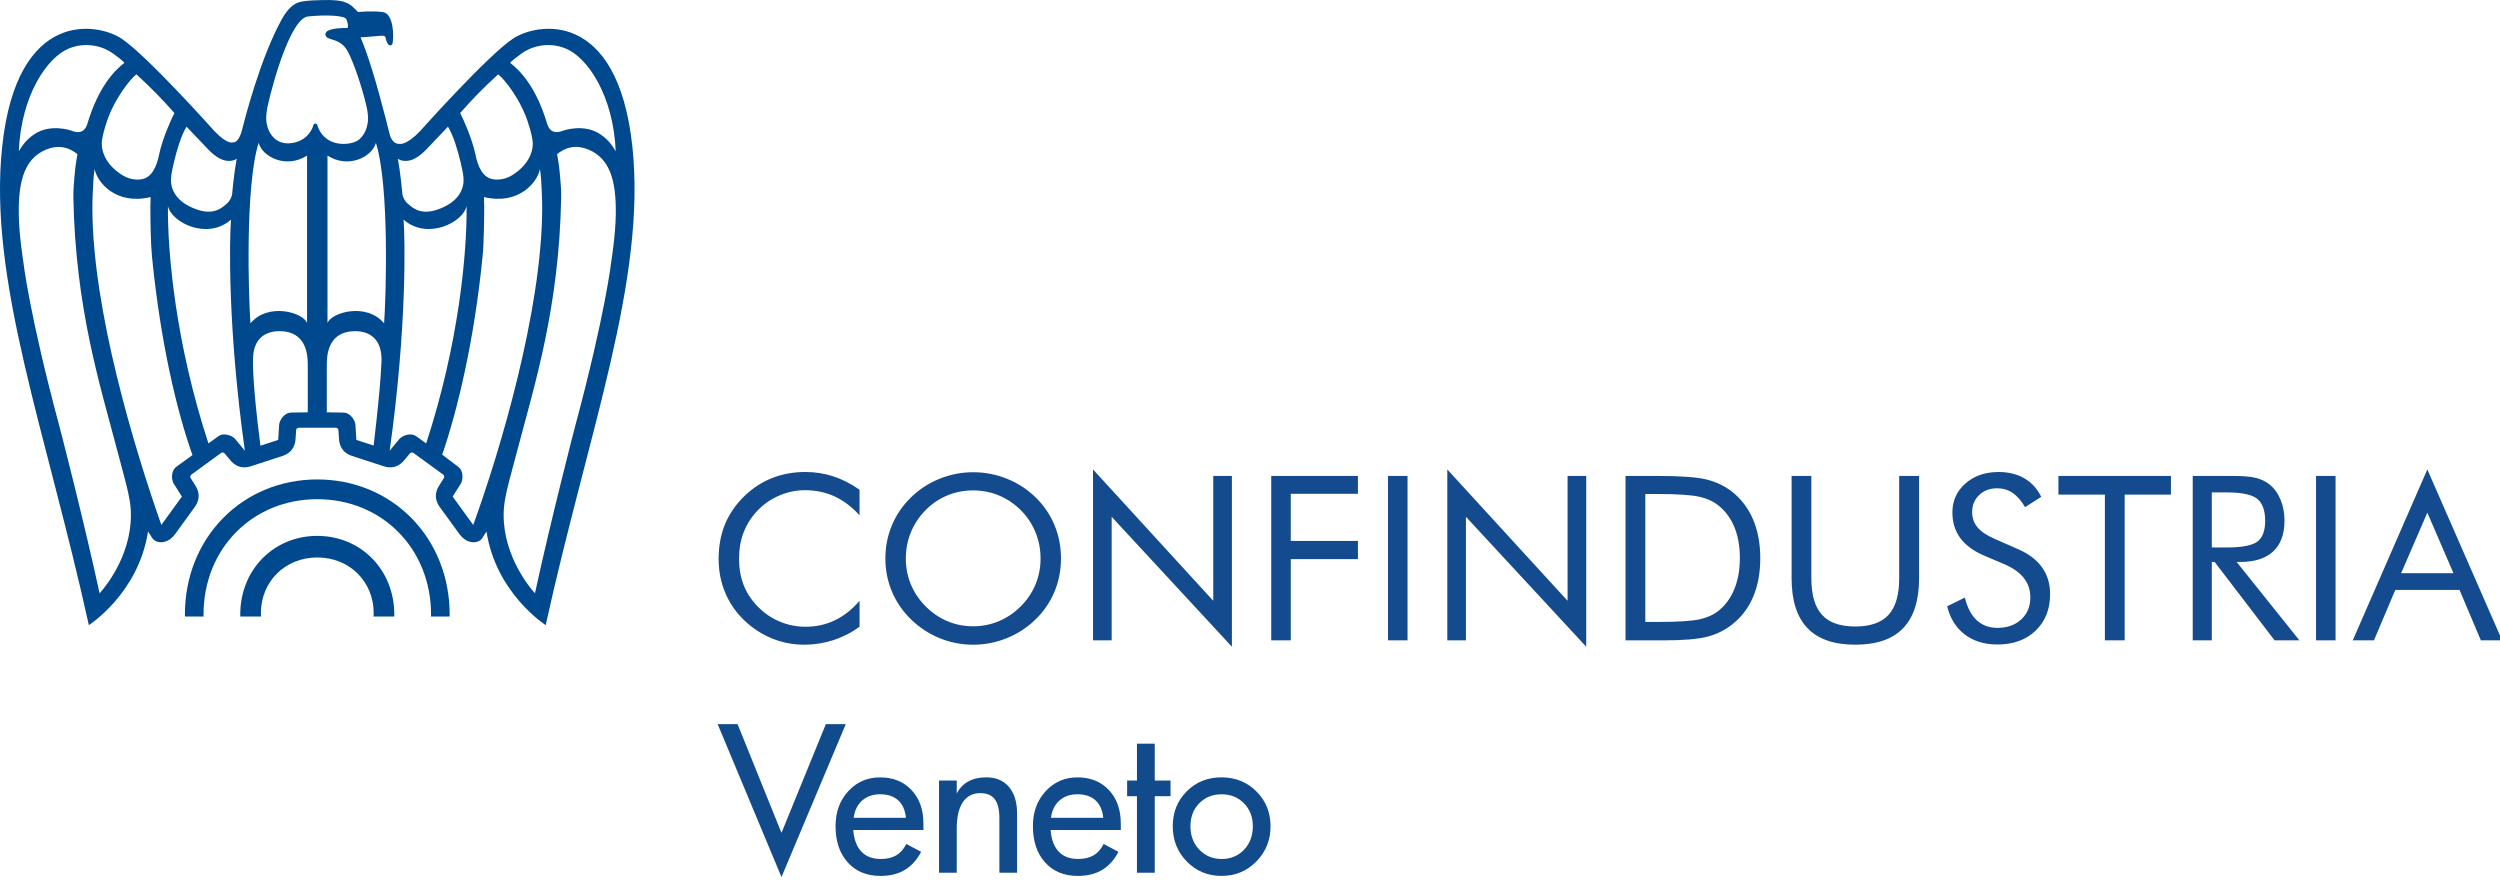 <?xml version="1.0" encoding="utf-8"?>
<!-- Generator: Adobe Illustrator 16.0.0, SVG Export Plug-In . SVG Version: 6.00 Build 0)  -->
<!DOCTYPE svg PUBLIC "-//W3C//DTD SVG 1.1//EN" "http://www.w3.org/Graphics/SVG/1.1/DTD/svg11.dtd">
<svg version="1.1" id="Layer_1" xmlns="http://www.w3.org/2000/svg" xmlns:xlink="http://www.w3.org/1999/xlink" x="0px" y="0px"
	 width="157.419px" height="56.062px" viewBox="0.001 0.002 157.419 56.062" enable-background="new 0.001 0.002 157.419 56.062"
	 xml:space="preserve">
<g>
	<g>
		<path id="CONFINDUSTRIA_2_" fill="#134B8E" d="M54.124,32.446c-0.495-0.538-1.022-0.936-1.583-1.192
			c-0.562-0.257-1.182-0.386-1.861-0.386c-0.545,0-1.08,0.111-1.601,0.333c-0.521,0.223-0.973,0.529-1.354,0.926
			c-0.396,0.41-0.693,0.869-0.891,1.376c-0.198,0.507-0.297,1.066-0.297,1.679c0,0.48,0.06,0.925,0.177,1.329
			c0.117,0.406,0.295,0.778,0.531,1.117c0.415,0.59,0.925,1.045,1.53,1.362c0.606,0.318,1.261,0.477,1.962,0.477
			c0.661,0,1.273-0.136,1.839-0.41c0.566-0.272,1.082-0.681,1.548-1.223v1.633c-0.513,0.374-1.066,0.654-1.658,0.847
			c-0.592,0.189-1.202,0.284-1.834,0.284c-0.547,0-1.079-0.08-1.599-0.242c-0.519-0.163-1.004-0.4-1.457-0.711
			c-0.753-0.523-1.33-1.168-1.729-1.932c-0.398-0.764-0.597-1.602-0.597-2.518c0-0.796,0.133-1.521,0.399-2.174
			c0.267-0.652,0.673-1.244,1.22-1.777c0.527-0.51,1.113-0.891,1.753-1.142c0.641-0.253,1.342-0.38,2.1-0.38
			c0.6,0,1.18,0.091,1.74,0.272c0.562,0.183,1.114,0.463,1.662,0.845V32.446z M61.28,39.438c0.566,0,1.105-0.107,1.616-0.321
			c0.512-0.214,0.972-0.527,1.382-0.938c0.406-0.404,0.715-0.864,0.927-1.378c0.213-0.513,0.317-1.059,0.317-1.635
			c0-0.579-0.106-1.131-0.321-1.654c-0.214-0.523-0.522-0.983-0.923-1.386c-0.406-0.404-0.862-0.713-1.376-0.926
			c-0.511-0.212-1.052-0.318-1.622-0.318c-0.576,0-1.119,0.106-1.632,0.318c-0.515,0.213-0.97,0.521-1.366,0.926
			c-0.406,0.41-0.713,0.875-0.925,1.394c-0.212,0.52-0.319,1.067-0.319,1.646c0,0.576,0.105,1.118,0.315,1.627
			s0.519,0.972,0.929,1.386c0.414,0.416,0.877,0.729,1.382,0.941C60.171,39.333,60.711,39.438,61.28,39.438z M66.809,35.167
			c0,0.742-0.138,1.438-0.41,2.094c-0.272,0.656-0.671,1.238-1.194,1.747c-0.522,0.51-1.124,0.901-1.808,1.178
			c-0.681,0.275-1.386,0.412-2.117,0.412c-0.731,0-1.434-0.137-2.111-0.412c-0.675-0.276-1.275-0.668-1.798-1.178
			c-0.529-0.513-0.931-1.099-1.206-1.754c-0.277-0.654-0.414-1.352-0.414-2.087c0-0.739,0.137-1.438,0.414-2.095
			c0.275-0.658,0.677-1.244,1.206-1.758c0.517-0.505,1.117-0.893,1.796-1.168c0.679-0.272,1.382-0.409,2.113-0.409
			c0.735,0,1.444,0.137,2.126,0.409c0.681,0.275,1.28,0.663,1.799,1.168c0.523,0.51,0.922,1.093,1.194,1.75
			C66.672,33.722,66.809,34.423,66.809,35.167z M68.826,40.323V29.561l7.571,8.272V29.97h1.174v10.755L70,32.544v7.778H68.826z
			 M80.047,40.323V29.97h5.459v1.124h-4.229v2.97h4.229v1.146h-4.229v5.113H80.047z M87.4,40.323V29.97h1.23v10.353H87.4z
			 M91.134,40.323V29.561l7.574,8.272V29.97h1.174v10.755l-7.574-8.181v7.778H91.134z M103.601,39.164h0.783
			c1.273,0,2.154-0.057,2.646-0.166c0.49-0.111,0.898-0.301,1.224-0.57c0.425-0.354,0.746-0.81,0.968-1.367
			c0.223-0.56,0.334-1.2,0.334-1.922c0-0.725-0.111-1.363-0.33-1.911c-0.22-0.549-0.543-1.004-0.972-1.361
			c-0.325-0.272-0.739-0.469-1.242-0.584c-0.501-0.115-1.378-0.174-2.627-0.174h-0.783V39.164z M102.356,40.323V29.97h1.986
			c1.471,0,2.507,0.075,3.107,0.223c0.602,0.149,1.129,0.398,1.582,0.745c0.594,0.459,1.042,1.043,1.35,1.754
			c0.307,0.713,0.46,1.533,0.46,2.461c0,0.925-0.153,1.741-0.456,2.45c-0.306,0.71-0.756,1.293-1.354,1.75
			c-0.453,0.35-0.968,0.598-1.546,0.747c-0.578,0.147-1.477,0.223-2.697,0.223H102.356z M112.814,29.97h1.244v6.441
			c0,1.046,0.222,1.816,0.669,2.305c0.444,0.491,1.144,0.735,2.097,0.735c0.951,0,1.65-0.244,2.095-0.735
			c0.447-0.488,0.669-1.259,0.669-2.305V29.97h1.253v6.441c0,1.4-0.333,2.448-1.002,3.144c-0.667,0.695-1.671,1.042-3.015,1.042
			c-1.34,0-2.342-0.347-3.01-1.042c-0.667-0.695-1-1.743-1-3.144V29.97z M127.054,34.573c0.675,0.289,1.183,0.671,1.523,1.146
			c0.344,0.477,0.514,1.041,0.514,1.691c0,0.951-0.303,1.719-0.909,2.301c-0.604,0.582-1.408,0.873-2.406,0.873
			c-0.816,0-1.499-0.208-2.051-0.624c-0.552-0.419-0.925-1.011-1.117-1.78l1.117-0.552c0.149,0.629,0.398,1.104,0.745,1.427
			c0.346,0.321,0.782,0.482,1.306,0.482c0.616,0,1.117-0.178,1.499-0.533s0.571-0.818,0.571-1.39c0-0.461-0.133-0.863-0.399-1.204
			c-0.265-0.344-0.667-0.631-1.204-0.867l-1.259-0.537c-0.689-0.287-1.202-0.658-1.539-1.111c-0.336-0.452-0.506-0.994-0.506-1.626
			c0-0.735,0.273-1.344,0.82-1.824c0.548-0.481,1.245-0.722,2.094-0.722c0.622,0,1.161,0.134,1.616,0.396
			c0.454,0.265,0.81,0.654,1.064,1.167l-1.019,0.65c-0.232-0.399-0.491-0.698-0.777-0.895c-0.289-0.196-0.614-0.293-0.977-0.293
			c-0.462,0-0.84,0.142-1.135,0.424c-0.295,0.283-0.442,0.643-0.442,1.081c0,0.368,0.113,0.688,0.339,0.956
			c0.227,0.269,0.578,0.507,1.055,0.713L127.054,34.573z M132.542,40.323v-9.179h-2.927V29.97h7.085v1.174h-2.913v9.179H132.542z
			 M138.072,40.323V29.97h2.432c0.693,0,1.202,0.039,1.523,0.117c0.323,0.077,0.608,0.211,0.853,0.398
			c0.308,0.24,0.546,0.563,0.716,0.966c0.169,0.404,0.254,0.851,0.254,1.34c0,0.848-0.238,1.492-0.711,1.935
			c-0.475,0.44-1.168,0.661-2.083,0.661h-0.218l3.951,4.936h-1.562l-3.775-4.936h-0.179v4.936H138.072z M139.273,31.009v3.465h0.942
			c0.961,0,1.604-0.123,1.929-0.37c0.325-0.248,0.489-0.681,0.489-1.299c0-0.665-0.168-1.129-0.503-1.396
			c-0.336-0.268-0.974-0.4-1.915-0.4H139.273z M145.836,40.323V29.97h1.23v10.353H145.836z M152.844,32.282l-1.649,3.813h3.296
			L152.844,32.282z M152.844,29.561l4.709,10.762h-1.338l-1.343-3.176h-4.045l-1.344,3.176h-1.335L152.844,29.561z"/>
		<g>
			<path fill="#00498F" d="M32.297,2.439C30.672,3.528,26.46,8.25,26.46,8.25c-0.842,0.889-1.258,0.812-1.258,0.812
				c-0.521,0.046-0.654-0.574-0.654-0.574c-0.063-0.247-0.124-0.481-0.184-0.71V7.756c-0.687-2.66-1.162-4.218-1.66-5.402
				c0,0,0.778-0.05,1.2-0.095c0.422-0.043,0.36,0.076,0.411,0.267c0,0,0.107,0.335,0.239,0.335c0.147,0,0.165-0.131,0.165-0.131
				c0.087-0.364,0.088-1.875-0.617-1.969c-0.704-0.094-1.556,0-1.556,0c-0.271-0.272-0.453-0.498-0.819-0.617
				c-0.449-0.204-1.687-0.128-1.687-0.128s-0.494-0.005-1.031,0.082c-0.497,0.083-0.892,0.452-1.245,1.082
				c-1.368,2.451-2.352,6.333-2.53,7.025c0,0-0.178,0.8-0.572,0.76c0,0-0.322,0.174-1.165-0.715c0,0-4.212-4.722-5.836-5.811
				C6.179,1.443,1.076,0.503,0.14,9.215c-0.905,8.403,2.789,18.01,5.455,30.149c0,0,3.128-1.987,3.727-5.896l0.277,0.43
				c0.228,0.332,0.934,0.414,1.434-0.274l1.233-1.697c0.501-0.69,0.085-1.278,0.006-1.4l-0.264-0.42
				c-0.045-0.07-0.026-0.172,0.042-0.22l1.873-1.364c0.068-0.048,0.168-0.036,0.222,0.03l0.318,0.38
				c0.09,0.113,0.521,0.691,1.331,0.429l1.995-0.65c0.81-0.263,0.819-0.982,0.826-1.128l0.033-0.495
				c0.005-0.087,0.079-0.153,0.163-0.153h2.336c0.083,0,0.158,0.066,0.162,0.153l0.034,0.495c0.007,0.146,0.016,0.865,0.826,1.128
				l1.995,0.65c0.809,0.263,1.24-0.315,1.33-0.429l0.319-0.38c0.052-0.066,0.153-0.078,0.222-0.03l1.873,1.364
				c0.068,0.048,0.086,0.149,0.041,0.22l-0.265,0.42c-0.077,0.122-0.494,0.71,0.007,1.4l1.233,1.697
				c0.5,0.688,1.207,0.606,1.435,0.274l0.276-0.43c0.598,3.909,3.727,5.896,3.727,5.896c2.666-12.14,6.359-21.747,5.456-30.149
				C38.882,0.503,33.779,1.443,32.297,2.439L32.297,2.439L32.297,2.439z M13.203,9.506c0.683,0.667,1.124,0.633,1.304,0.625
				c0.125-0.01,0.283-0.037,0.397-0.14c-0.165,0.877-0.29,2.251-0.29,2.258c0,0.066-0.114,0.407-0.36,0.601
				c-0.233,0.184-0.722,0.725-1.824,0.355c-1.352-0.455-1.686-1.301-1.664-1.925c0.011-0.323,0.13-0.822,0.189-1.071
				c0.176-0.737,0.46-1.703,0.793-2.229C11.882,8.125,13.203,9.506,13.203,9.506L13.203,9.506L13.203,9.506z M8.589,4.682
				c0.974,0.893,1.652,1.594,2.394,2.438c-0.196,0.365-0.739,1.594-0.947,2.542c-0.081,0.372-0.271,1.366-0.978,1.592
				c-0.35,0.113-0.874,0.063-1.306-0.195C6.76,10.463,6.409,9.658,6.409,9.066c0-0.439,0.221-1.093,0.23-1.124
				C7.092,6.344,8.194,4.983,8.589,4.682L8.589,4.682L8.589,4.682z M4.353,3.049C5.49,2.592,6.593,2.962,7.15,3.396
				c0.203,0.158,0.539,0.377,0.681,0.565C7.217,4.44,6.227,5.427,5.517,7.746c-0.061,0.225-0.25,0.8-1.021,0.481
				c0,0-1.336-0.479-2.373,0.252C1.681,8.789,1.441,9.098,1.185,9.526C1.332,6.018,2.962,3.609,4.353,3.049L4.353,3.049L4.353,3.049
				z M6.272,37.361C5.275,32.754,3.757,26.888,3.74,26.839c-1.903-7.082-2.269-10.338-2.271-10.361
				c-0.003-0.029-0.262-1.615-0.284-2.926c-0.039-2.169,0.353-3.761,2.032-4.238c0.276-0.055,0.887-0.216,1.659,0.394
				c0,0-0.126,0.708-0.161,1.14c-0.051,0.604-0.104,1.048-0.093,1.62c0.132,6.942,1.697,11.84,2.72,15.739
				c0.432,1.645,0.808,2.892,0.88,3.72C8.456,34.648,6.773,36.811,6.272,37.361L6.272,37.361L6.272,37.361z M11.112,29.389
				c-0.377,0.274-0.305,0.858-0.167,1.076l0.511,0.805l-1.296,1.786c-1.721-4.897-4.313-13.488-4.342-19.882
				c-0.001-0.318,0.006-0.633,0.019-0.941c0.035-0.763,0.051-1.13,0.12-1.588c0.169,0.857,1.356,2.286,3.527,1.767
				c-0.009,0.199-0.015,0.378-0.015,0.612c0,0.741,0.017,2.267,0.101,3.124c0.539,5.447,1.57,9.757,2.55,12.509L11.112,29.389
				L11.112,29.389L11.112,29.389z M14.816,27.652c-0.165-0.198-0.699-0.449-1.076-0.174l-0.614,0.446
				c-2.07-6.314-2.577-12.011-2.551-14.948c0.211,1.023,2.47,2.173,3.97,0.857c-0.091,1.14-0.226,6.726,0.875,14.551
				C15.266,28.199,14.816,27.652,14.816,27.652L14.816,27.652L14.816,27.652z M15.772,20.362c-0.116-1.58-0.351-8.617,0.514-11.364
				c0.247,0.887,1.727,1.646,3.05,0.801c0,0.379,0,10.05,0,10.544C19.1,19.681,16.889,19.024,15.772,20.362L15.772,20.362
				L15.772,20.362z M19.38,25.964l-1.036,0.017c-0.465,0-0.751,0.515-0.767,0.771c0,0.002-0.043,0.709-0.059,0.951l-1.117,0.364
				c-0.542-4.181-0.468-5.421-0.468-5.421c0-1.378,0.832-1.8,1.686-1.792c0.627,0.006,1.761,0.224,1.761,2.069V25.964L19.38,25.964
				L19.38,25.964z M19.985,7.884c-0.014-0.06-0.066-0.101-0.126-0.101c-0.061,0-0.113,0.042-0.127,0.101
				c-0.008,0.038-0.227,0.908-1.254,1.109c-0.476,0.092-0.872,0.005-1.176-0.258c-0.433-0.378-0.56-0.974-0.537-1.399
				c0.008-0.148,0.03-0.387,0.094-0.678c0.376-1.695,1.519-5.625,2.585-5.625c0.004,0,0.008,0,0.012,0
				c1.052-0.108,2.247-0.061,2.352,0.177c0.082,0.195,0.137,0.458,0.083,0.535c-0.001,0.006-0.012,0.018-0.054,0.018
				c-0.108-0.002-1.06-0.01-1.286,0.252c-0.048,0.055-0.067,0.124-0.055,0.19c0.025,0.162,0.192,0.214,0.384,0.273
				c0.293,0.088,0.732,0.221,1.022,0.766c0.382,0.713,0.917,2.318,1.167,3.414c0,0,0.081,0.306,0.104,0.678
				c0.028,0.425-0.104,1.055-0.536,1.432c-0.303,0.267-0.923,0.353-1.397,0.259C20.213,8.825,19.995,7.922,19.985,7.884
				L19.985,7.884L19.985,7.884z M23.528,28.057l-1.088-0.354c0,0-0.058-0.949-0.058-0.951c-0.017-0.257-0.302-0.771-0.768-0.771
				l-1.035-0.017v-3.041c0-1.845,1.133-2.063,1.761-2.069c0.854-0.008,1.685,0.414,1.685,1.792
				C24.024,22.647,24.027,23.853,23.528,28.057L23.528,28.057L23.528,28.057z M24.187,20.362c-1.118-1.338-3.328-0.681-3.564-0.019
				c0-0.495,0-10.166,0-10.544c1.324,0.845,2.804,0.086,3.049-0.801C24.537,11.745,24.302,18.782,24.187,20.362L24.187,20.362
				L24.187,20.362z M32.808,3.396c0.558-0.434,1.661-0.804,2.796-0.347c1.394,0.56,3.022,2.969,3.167,6.477
				c-0.254-0.428-0.495-0.738-0.937-1.047c-1.037-0.731-2.372-0.252-2.372-0.252c-0.771,0.319-0.959-0.256-1.022-0.481
				c-0.709-2.319-1.7-3.306-2.314-3.785C32.269,3.773,32.605,3.554,32.808,3.396L32.808,3.396L32.808,3.396z M31.369,4.682
				c0.397,0.302,1.498,1.663,1.95,3.261c0.009,0.031,0.23,0.685,0.23,1.124c0,0.591-0.351,1.397-1.342,1.992
				c-0.434,0.258-0.957,0.308-1.306,0.195c-0.709-0.226-0.897-1.22-0.977-1.592c-0.209-0.949-0.751-2.178-0.948-2.542
				C29.718,6.275,30.394,5.575,31.369,4.682L31.369,4.682L31.369,4.682z M25.451,10.13c0.182,0.009,0.623,0.042,1.305-0.625
				c0,0,1.32-1.381,1.452-1.525c0.334,0.525,0.618,1.491,0.794,2.229c0.058,0.249,0.178,0.748,0.189,1.071
				c0.023,0.625-0.312,1.471-1.664,1.925c-1.102,0.37-1.591-0.171-1.824-0.355c-0.245-0.194-0.36-0.535-0.36-0.601
				c0-0.007-0.125-1.381-0.29-2.258C25.168,10.094,25.326,10.12,25.451,10.13L25.451,10.13L25.451,10.13z M26.219,27.478
				c-0.377-0.275-0.911-0.024-1.077,0.174c0,0-0.449,0.547-0.605,0.732c1.102-7.825,0.967-13.411,0.877-14.551
				c1.5,1.315,3.759,0.166,3.969-0.857c0.026,2.936-0.481,8.638-2.548,14.948L26.219,27.478L26.219,27.478L26.219,27.478z
				 M29.799,33.056l-1.297-1.786l0.511-0.805c0.137-0.218,0.21-0.802-0.167-1.076l-1.001-0.76c0.96-2.774,2.02-7.193,2.543-12.482
				c0.086-0.857,0.102-2.382,0.102-3.124c0-0.234-0.007-0.413-0.013-0.612c2.169,0.519,3.357-0.909,3.525-1.767
				c0.068,0.458,0.087,0.825,0.119,1.588c0.013,0.308,0.021,0.623,0.02,0.941C34.114,19.568,31.501,28.378,29.799,33.056
				L29.799,33.056L29.799,33.056z M38.49,16.478c-0.003,0.023-0.368,3.279-2.273,10.361c-0.014,0.049-1.533,5.915-2.531,10.521
				c-0.501-0.55-2.183-2.713-1.949-5.435c0.072-0.828,0.448-2.075,0.88-3.72c1.022-3.898,2.588-8.796,2.719-15.739
				c0.012-0.572-0.04-1.016-0.092-1.62c-0.035-0.432-0.163-1.14-0.163-1.14c0.773-0.61,1.384-0.449,1.659-0.394
				c1.681,0.477,2.073,2.069,2.035,4.238C38.751,14.863,38.494,16.449,38.49,16.478L38.49,16.478L38.49,16.478z"/>
			<path fill="#00498F" d="M19.979,30.191c-2.282,0-4.388,0.864-5.93,2.433c-1.551,1.575-2.405,3.729-2.405,6.069
				c0,0.04,0.002,0.084,0.003,0.129h1.173c0-0.045-0.003-0.089-0.003-0.129c0-4.14,3.079-7.258,7.162-7.258
				c4.084,0,7.163,3.118,7.163,7.258c0,0.04-0.002,0.084-0.003,0.129h1.173c0-0.045,0.003-0.089,0.003-0.129
				c0-2.34-0.854-4.494-2.405-6.069C24.366,31.055,22.26,30.191,19.979,30.191L19.979,30.191L19.979,30.191z"/>
			<path fill="#00498F" d="M19.979,33.745c-1.328,0-2.553,0.503-3.452,1.416c-0.903,0.917-1.398,2.172-1.398,3.534
				c0,0.04,0.005,0.084,0.007,0.129h1.302c-0.003-0.066-0.009-0.131-0.009-0.202c0-2.004,1.527-3.518,3.551-3.518
				c2.027,0,3.553,1.514,3.553,3.518c0,0.071-0.007,0.136-0.011,0.202h1.303c0.001-0.045,0.005-0.089,0.005-0.129
				c0-1.362-0.496-2.617-1.399-3.534C22.532,34.248,21.307,33.745,19.979,33.745L19.979,33.745L19.979,33.745z"/>
		</g>
	</g>
	<g>
		<path fill="#124B8C" d="M53.258,45.598l-4.049,9.631l-4.019-9.631h1.255l2.764,6.849l2.794-6.849H53.258z"/>
		<path fill="#124B8C" d="M58.149,52.265H53.73c0.044,0.594,0.213,1.046,0.506,1.357c0.293,0.311,0.7,0.467,1.221,0.467
			c0.396,0,0.723-0.077,0.982-0.23c0.258-0.153,0.469-0.392,0.63-0.715l0.933,0.496c-0.267,0.51-0.61,0.89-1.03,1.14
			c-0.42,0.251-0.929,0.376-1.527,0.376c-0.869,0-1.558-0.285-2.067-0.854c-0.509-0.569-0.764-1.331-0.764-2.285
			c0-0.885,0.268-1.618,0.803-2.198c0.535-0.579,1.203-0.868,2.003-0.868c0.816,0,1.475,0.265,1.976,0.796s0.751,1.234,0.751,2.107
			V52.265z M57.046,51.495c-0.048-0.48-0.212-0.848-0.491-1.101c-0.278-0.253-0.656-0.378-1.133-0.378
			c-0.457,0-0.833,0.13-1.13,0.39c-0.297,0.261-0.476,0.625-0.536,1.089H57.046z"/>
		<path fill="#124B8C" d="M64.046,54.956H62.93v-3.437c0-0.541-0.097-0.939-0.29-1.193c-0.194-0.255-0.5-0.382-0.916-0.382
			c-0.473,0-0.837,0.189-1.094,0.569c-0.256,0.38-0.385,0.93-0.385,1.648v2.794h-1.115V49.15h1.115v0.817
			c0.174-0.335,0.417-0.59,0.73-0.761c0.313-0.172,0.692-0.257,1.136-0.257c0.602,0,1.075,0.2,1.418,0.6
			c0.344,0.4,0.515,0.962,0.515,1.686V54.956z"/>
		<path fill="#124B8C" d="M70.573,52.265h-4.418c0.044,0.594,0.214,1.046,0.507,1.357c0.293,0.311,0.699,0.467,1.221,0.467
			c0.396,0,0.723-0.077,0.981-0.23s0.469-0.392,0.63-0.715l0.934,0.496c-0.267,0.51-0.61,0.89-1.03,1.14
			c-0.42,0.251-0.93,0.376-1.527,0.376c-0.868,0-1.558-0.285-2.066-0.854c-0.51-0.569-0.764-1.331-0.764-2.285
			c0-0.885,0.269-1.618,0.804-2.198c0.535-0.579,1.202-0.868,2.002-0.868c0.816,0,1.475,0.265,1.977,0.796
			c0.501,0.531,0.751,1.234,0.751,2.107V52.265z M69.47,51.495c-0.049-0.48-0.213-0.848-0.491-1.101
			c-0.279-0.253-0.657-0.378-1.134-0.378c-0.456,0-0.832,0.13-1.129,0.39c-0.297,0.261-0.477,0.625-0.537,1.089H69.47z"/>
		<path fill="#124B8C" d="M73.707,50.137h-0.994v4.818h-1.121v-4.818h-0.618V49.15h0.618v-2.321h1.121v2.321h0.994V50.137z"/>
		<path fill="#124B8C" d="M80.004,52.029c0,0.872-0.297,1.611-0.893,2.218s-1.329,0.909-2.198,0.909
			c-0.864,0-1.592-0.303-2.182-0.907c-0.59-0.604-0.885-1.344-0.885-2.22c0-0.877,0.293-1.61,0.878-2.198
			c0.586-0.588,1.315-0.881,2.188-0.881c0.877,0,1.612,0.295,2.204,0.887S80.004,51.16,80.004,52.029z M78.888,52.029
			c0-0.586-0.186-1.069-0.56-1.447c-0.374-0.377-0.842-0.565-1.404-0.565c-0.569,0-1.038,0.188-1.407,0.563
			c-0.37,0.376-0.556,0.859-0.556,1.449c0,0.598,0.188,1.091,0.562,1.479c0.373,0.388,0.84,0.582,1.401,0.582
			c0.57,0,1.041-0.194,1.41-0.582C78.705,53.12,78.888,52.626,78.888,52.029z"/>
	</g>
</g>
</svg>
